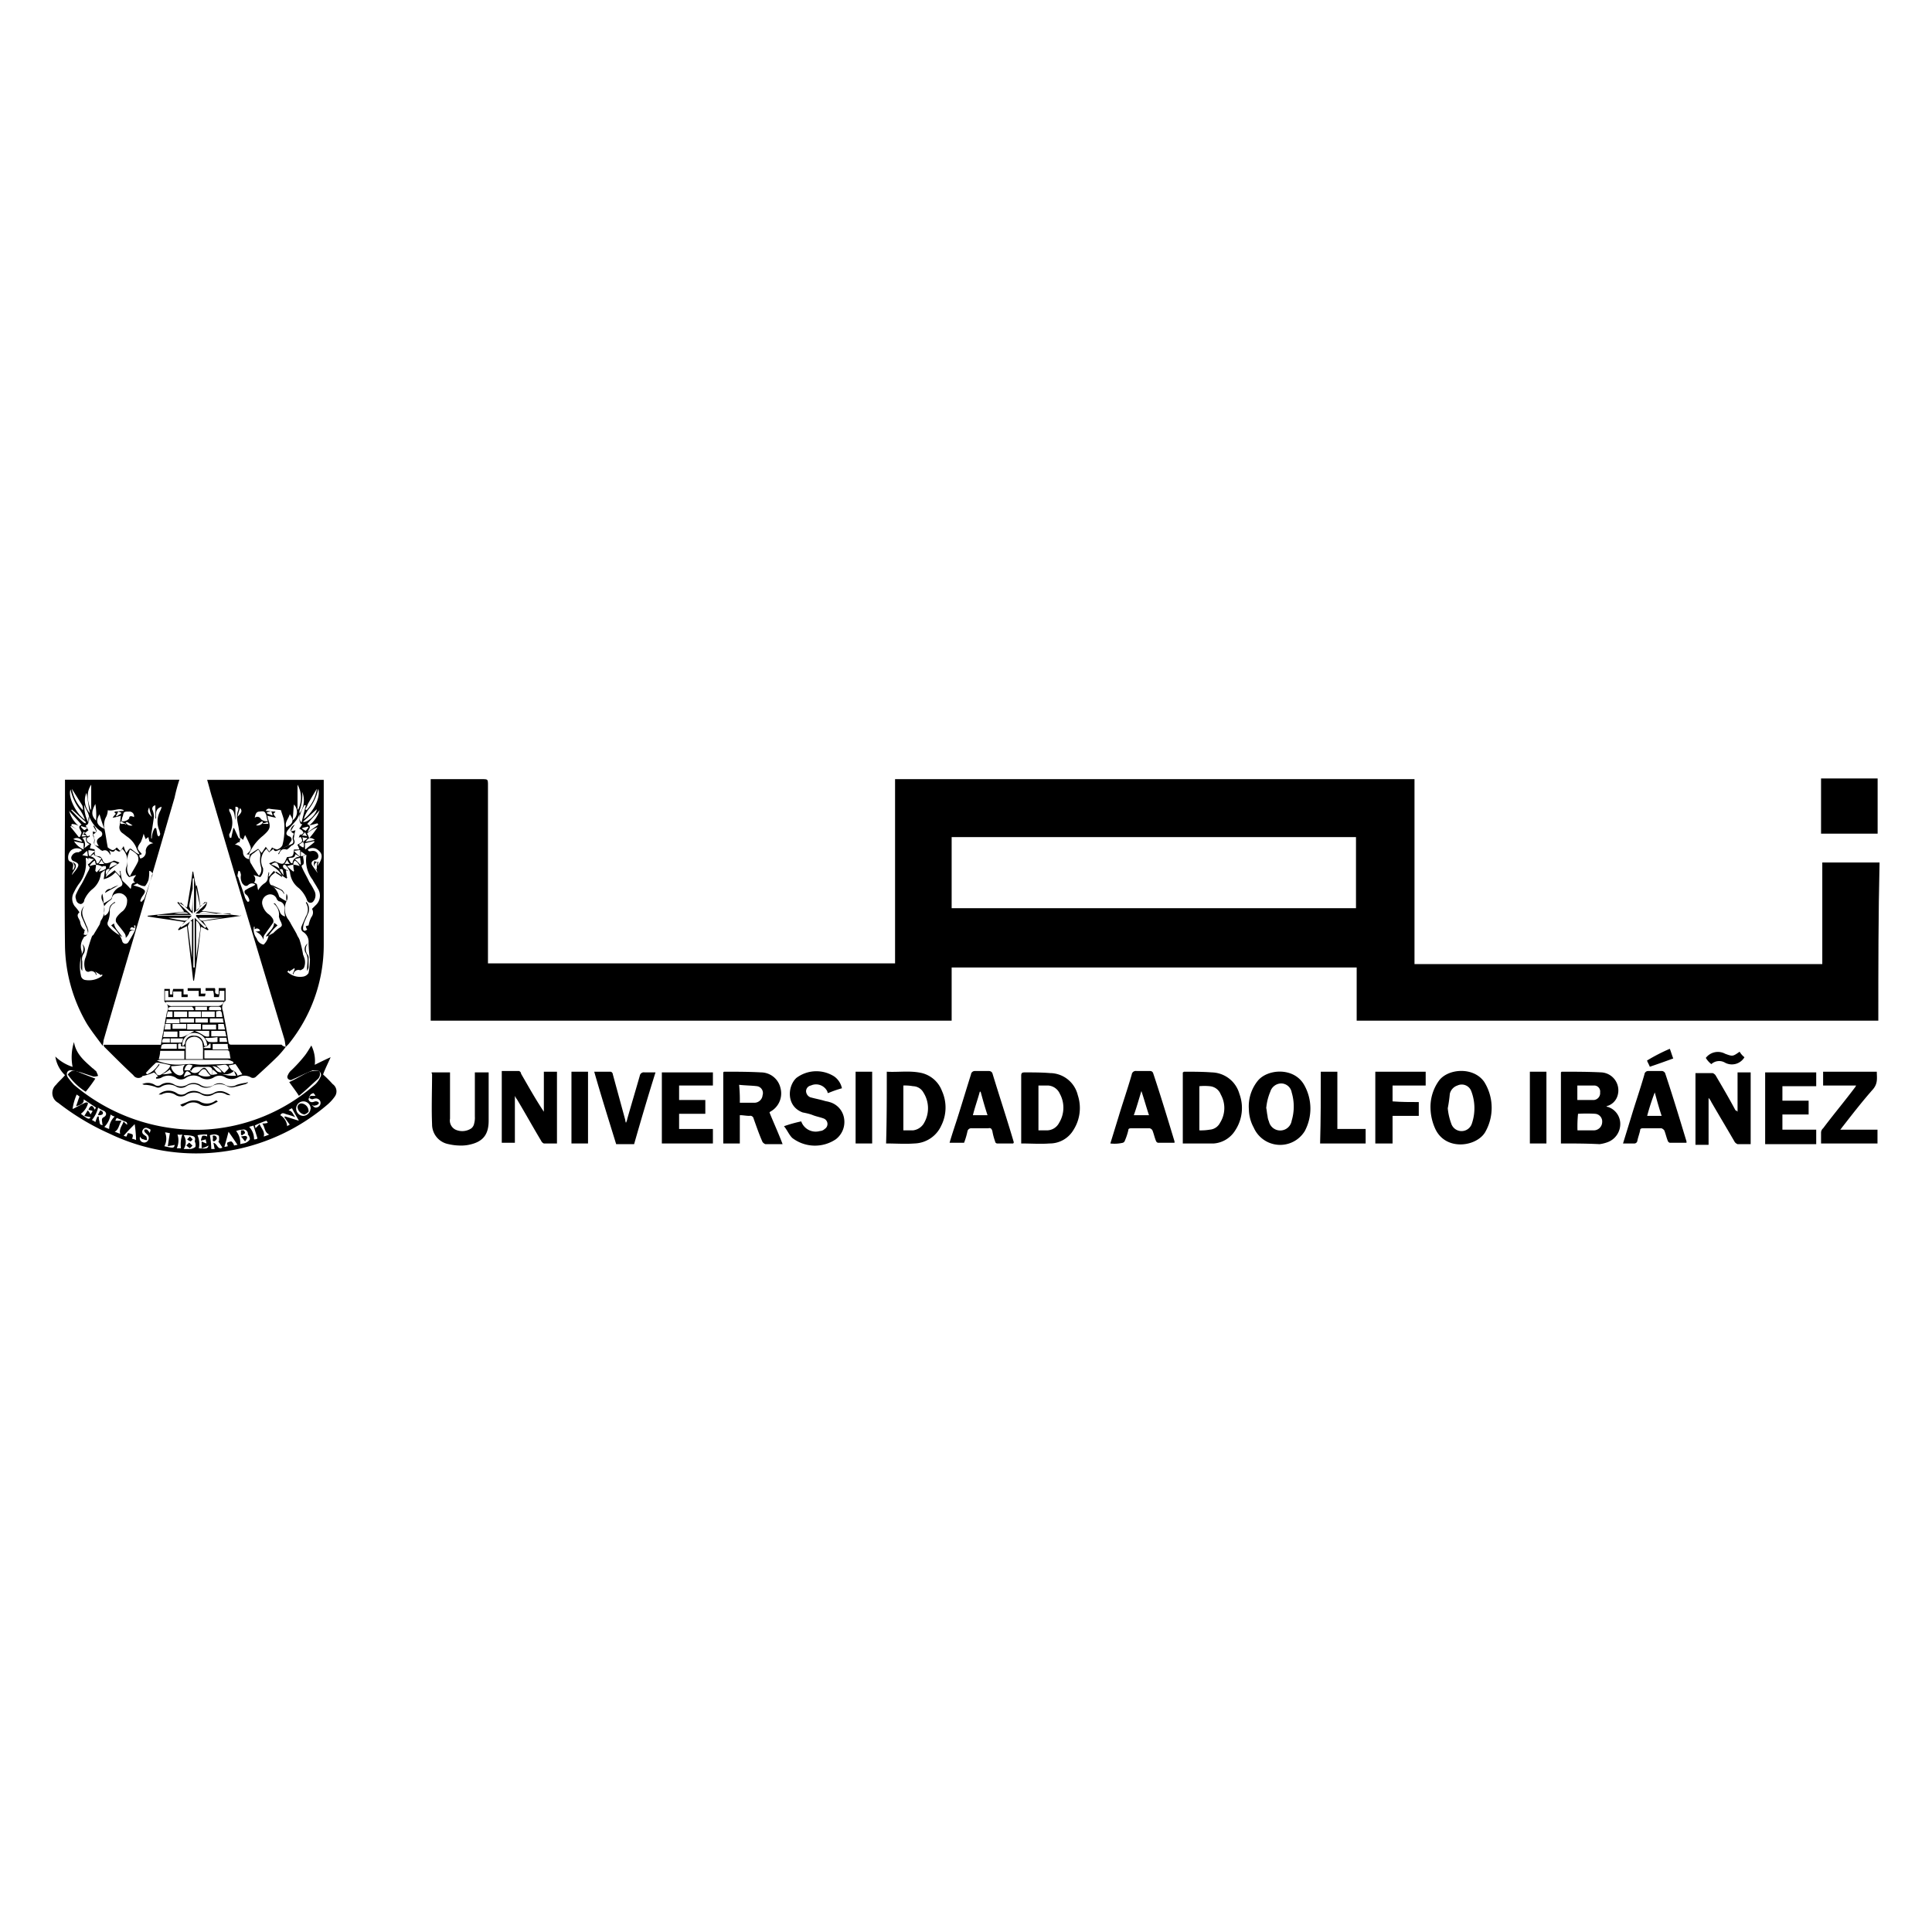 <svg xmlns="http://www.w3.org/2000/svg" width="280" height="280" viewBox="0 0 280 280"><title>logo</title><path d="M272.22,147.92h-75.6v-7.7h-58.7v7.7H62.42v-35h7.7c0.5,0,.6.1,0.6,0.6v26.1h59v-26.7H205v26.8h59.1V125h8.3C272.22,132.62,272.22,140.32,272.22,147.92Zm-134.3-16.3h58.6v-10.3h-58.6v10.3Z"/><path d="M41.42,151.72c-0.1-.4-0.1-0.7-0.2-1.1-3.5-11.6-7-23.2-10.4-34.8-0.3-.9-0.5-1.8-0.8-2.8h16.9v23.9a22.81,22.81,0,0,1-5.1,14.4l-0.4.4h0Zm2.5-29.7c-0.2.1-.4,0.3-0.6,0.4a2.09,2.09,0,0,0,.6.4,0.1,0.1,0,0,0,.1-0.1,0.88,0.88,0,0,0-.1-0.7c0.2-.2.4-0.3,0.6-0.5a0.1,0.1,0,0,0-.1-0.1,1.27,1.27,0,0,1-.6-0.1A2,2,0,0,1,43.92,122Zm-1.4,3.3a3.71,3.71,0,0,0-.9.2,6.47,6.47,0,0,0,.9.8l0.1-.1a2.77,2.77,0,0,1-.1-0.9,2.92,2.92,0,0,1,.9.2,2.19,2.19,0,0,0-.3-0.5,1.38,1.38,0,0,0-.4-0.3A0.73,0.73,0,0,0,42.52,125.32Zm3.5-.4c0.1,0,.2,0,0.2-0.1a2.54,2.54,0,0,0-.2.7c0.5-.8,1-1.6.1-2.3a1.2,1.2,0,0,0-1.5-.1c0.1,0.4.4,0.2,0.7,0.2a0.76,0.76,0,0,1,.8.6,0.53,0.53,0,0,1-.5.7q-0.75.3-.3,0.9c0.2,0.3.5,0.7,0.7,1a5.36,5.36,0,0,0-.5-1.1,0.88,0.88,0,0,1,.1-0.7c0,0.2.3,0.2,0.4,0.2-0.6.2-.5,0.7-0.1,1.1A4.48,4.48,0,0,1,46,124.92Zm-7.1,10.7h0a5.74,5.74,0,0,1,.7-0.4,5,5,0,0,1,.8-0.7c0.5-.3.5-0.4,0.3-0.9a2.61,2.61,0,0,1-.3-0.8,2,2,0,0,0-.8-1.9c0.1,0,.3,0,0.3.1a5.3,5.3,0,0,1,.6,1,1,1,0,0,0,.8.8,4.48,4.48,0,0,1-.1-1.1,0.94,0.94,0,0,0-.8-1.1,0.85,0.85,0,0,1-.3-0.3,1,1,0,0,0-1.4-.6A1.21,1.21,0,0,0,38,131a2.48,2.48,0,0,0,.8,1.4,2.34,2.34,0,0,1,.7.7,0.7,0.7,0,0,1,.1.6c-0.4.6-.8,1.1-1.2,1.7a0.76,0.76,0,0,0-.2.5v0.3A2,2,0,0,0,37,135a1.7,1.7,0,0,0,.7-0.1,0.49,0.49,0,0,0-.8-0.2v-0.4h-0.1a2.09,2.09,0,0,0,.4,1.7,1.3,1.3,0,0,0,1,.9A2.39,2.39,0,0,0,38.92,135.62Zm2.9-13.1-1.2.6c-0.4.1-.8,0.5-1-0.1-0.2.2-.4,0.3-0.6,0.5-0.2-.2-0.3-0.4-0.4-0.5a2.3,2.3,0,0,0-.5,2.8,1.57,1.57,0,0,1-.4,1.3c-0.3-.1-0.6-0.2-1-0.3a0.79,0.79,0,0,1,.1,1.1,1.47,1.47,0,0,1,.4.2c0.1,0.3.1,0.6,0.2,0.9a2.93,2.93,0,0,1,.9-1,1,1,0,0,0,.5-0.9c0-.3.1-0.5,0.1-0.7H39a1.27,1.27,0,0,1-.1.6H39c0.2-.2.4-0.5,0.7-0.8a2.65,2.65,0,0,0,.6.5c0.2,0.1.4,0.3,0.6,0.4-0.3-1.1-1.3-1.4-1.9-2,0.3-.1.5-0.2,0.8-0.3,1.4,0.6,1.3.5,1.8-.6,0.9-.1.9-0.1,1-1.1h0.8a4.87,4.87,0,0,0-.3-0.7c0.8-.4.8-0.5,0.5-1.1a0.37,0.37,0,0,0-.3.1,2.57,2.57,0,0,1,.2-0.5l0.1,0.1c0.1-.1.3-0.2,0.4-0.3a1,1,0,0,0-.4-0.5c-0.2-.1-0.3-0.1-0.1-0.3a2.19,2.19,0,0,0,.3-0.5h-0.2a1.42,1.42,0,0,1-.2-0.6V118a5.94,5.94,0,0,1-.4.8c-0.4.5-.8,0.9-1.2,1.4s-0.4.8,0.1,1a0.48,0.48,0,0,1,.3.7A2.09,2.09,0,0,0,41.82,122.52Zm-0.3,7a1.08,1.08,0,0,1,0,1.1,2.61,2.61,0,0,0,.3,2.7c0.1,0.1.1,0.2,0.2,0.3,0.3,0.6.7,1.2,1,1.8,0.1,0.3.3,0.5,0.4,0.8a16,16,0,0,1,.5,2.1c0,0.1.1,0.2,0.1,0.3a2,2,0,0,1,0,1.7,1.33,1.33,0,0,1-.5.3,0.74,0.74,0,0,0-1,.6l-0.1-.1a4.87,4.87,0,0,0,.3-0.7l-0.1-.1c-0.2.2-.5,0.3-0.7,0.5a0.31,0.31,0,0,0-.1-0.2,0.38,0.38,0,0,1-.2.2,2.68,2.68,0,0,0,2.4.7,1.16,1.16,0,0,0,.7-0.5,12.31,12.31,0,0,0,.2-2,19.42,19.42,0,0,1-.2-2.4,1.66,1.66,0,0,0-.7-1.5,0.66,0.66,0,0,1-.3-0.9c0.2-.5.4-0.9,0.6-1.4a1.82,1.82,0,0,0,0-2l0.1-.1a1.63,1.63,0,0,1,.3,1.5c-0.2.5-.4,0.9-0.6,1.4a2.92,2.92,0,0,0-.2.9c0,0.4.2,0.5,0.6,0.2a1.06,1.06,0,0,1-.2-0.5c0.1,0,.3-0.1.4-0.1a4.23,4.23,0,0,1,.4-1.2,1.06,1.06,0,0,0,.1-1.2l0.5-.5a1.87,1.87,0,0,0,.3-2.5c-0.2-.4-0.5-0.8-0.7-1.2a4.6,4.6,0,0,1-.9-3.6,0.9,0.9,0,0,0-.5.1c0,0.3.1,0.6,0.1,0.9a0.6,0.6,0,0,1-.1.4c-0.3.1-.2,0.3-0.1,0.5,0.3,0.7.7,1.3,1,2a10,10,0,0,1,.8,1.4,1.4,1.4,0,0,1-.2,1.4,0.52,0.52,0,0,1-.9-0.1,4.39,4.39,0,0,0-1.2-1.8,3.23,3.23,0,0,1-1.3-2.4c-0.2-.1-0.4-0.1-0.6-0.2,0.1,0.4.1,0.8,0.2,1.1l-0.1.1c-0.5-.3-1-0.7-1.5-1-0.2.2-.5,0.4-0.7,0.6a1,1,0,0,0-.1,1.3,2.76,2.76,0,0,1,1.2,1.6,0.35,0.35,0,0,0,.1.2,8.8,8.8,0,0,0,1,.6A4,4,0,0,1,41.52,129.52Zm-2.1-6.7a3.63,3.63,0,0,0,.7.3,1.24,1.24,0,0,0,.8-0.6,8.52,8.52,0,0,0,.3-2.3,7.57,7.57,0,0,0-.1-1.5c-0.1-.4-0.3-0.9-0.4-1.3-0.5-.1-1-0.1-1.6-0.2a0.49,0.49,0,0,0-.6.3c0.4,0,.8.1,1.4,0.1a0.75,0.75,0,0,1-.3.3,2.09,2.09,0,0,0,.4.6c-0.5-.1-0.9-0.2-1.3-0.3a0.76,0.76,0,0,1,.1.4c0.5,1.3.3,1.6-.7,2.5a6.73,6.73,0,0,0-1.4,1.5,7.62,7.62,0,0,0-.7,1.3c0.5-.3.9-0.6,1.4-0.9,0.2,0.2.3,0.4,0.5,0.6l0.6-.9c0.2,0.3.3,0.4,0.5,0.7A2.88,2.88,0,0,0,39.42,122.82Zm-1.9,4.1a1.31,1.31,0,0,0,.3-1.3,3.81,3.81,0,0,1-.1-1.5,1.21,1.21,0,0,0-.3-1c-0.2.2-.4,0.3-0.6,0.5a1.06,1.06,0,0,0-.4,1.6A16.29,16.29,0,0,0,37.52,126.92Zm-1.8-3.1a2.36,2.36,0,0,0,.5-0.5,0.66,0.66,0,0,0,.1-0.6,13,13,0,0,0-.8-1.7c-0.1.2-.2,0.5-0.3,0.7a1.38,1.38,0,0,0-.4-0.3c0,0.3-.1.5-0.1,0.7l-0.1-.1c-0.2.1-.4,0.3-0.6,0.4a1.2,1.2,0,0,1,1.2,1.1,1,1,0,0,0,.9,1,1.27,1.27,0,0,1,.1-0.6A0.9,0.9,0,0,0,35.72,123.82Zm-1.1-2.3h0.2c-0.1-.4-0.1-0.9-0.2-1.3-0.1-.9-0.5-1.8-0.1-2.8,0.1-.3,0-0.5-0.4-0.5v1.9c-0.1-.3-0.1-0.7-0.2-1a0.75,0.75,0,0,0-.7-0.6v0.3a3.43,3.43,0,0,1,0,3.4,1.09,1.09,0,0,0,.1.5h0.2c0.1-.5.2-0.9,0.3-1.4h0.1C34.12,120.42,34.32,120.92,34.62,121.52Zm2.4,6.7a0.76,0.76,0,0,0-1,0c-0.3.3-.6,0.2-0.9-0.2a1.72,1.72,0,0,1-.2-1.2,1.42,1.42,0,0,0-.2-0.6s-0.2,0-.2.1-0.1.4-.1,0.6a0.2,0.2,0,0,0,.1.2c0.3,1,.7,2,1,3a2.09,2.09,0,0,0,.4.6c0.1,0,.1-0.1.2-0.1a0.75,0.75,0,0,0-.1-0.5,1,1,0,0,0-.4-0.5c-0.3-.3-0.2-0.6.1-0.7C36.12,128.62,36.62,128.52,37,128.22Zm9.1-13.9a6.92,6.92,0,0,1-1.5,3.1,5.17,5.17,0,0,0-.6,1.3C45.42,117.72,46.52,115.52,46.12,114.32Zm-7.3,4.7a3.09,3.09,0,0,1-.2-0.8c-0.2-.6-0.3-0.7-1-0.6-0.5,0-.6.4-0.7,0.9a0.57,0.57,0,0,1,.9.2A1.21,1.21,0,0,0,38.82,119Zm6,0.6a4.59,4.59,0,0,0,1.5-2.2c-0.6.7-1.2,1.3-1.8,2,0.8,0.4.1,0.8,0.1,1.2,0.5-.4,1-0.7,1.5-1.1,0-.1-0.1-0.1-0.1-0.2C45.62,119.42,45.32,119.52,44.82,119.62Zm-1.7-5.9v3.6h0.1A3.83,3.83,0,0,0,43.12,113.72Zm2.8,0.6c-0.5.8-.9,1.5-1.3,2.2a3,3,0,0,1-.4.8,0.2,0.2,0,0,1,.2.1A5.67,5.67,0,0,0,45.92,114.32ZM42,118c-0.2.7-.8,1.2-0.5,1.9C42.52,119.32,42.62,118.92,42,118Zm0.6-1.4c-0.1.8-.1,1.6-0.2,2.3A1.51,1.51,0,0,0,42.62,116.62Zm1.7,0.1h-0.2c-0.7,1.3-.9,2.1-0.4,2.5C43.92,118.32,44.12,117.52,44.32,116.72Zm-0.5-1.9a6.35,6.35,0,0,1-.4,2.7v0.4A3.21,3.21,0,0,0,43.82,114.82Zm0.4,8.2,0.1,0.1c0.4-.4.9-0.7,1.3-1.1l-0.1-.1-1.3.3V123Zm1.7-5.7c-0.7.6-1.3,1.2-2,1.8C44.42,119.32,45.72,118.22,45.92,117.32Zm0.1,2.6h0a4.62,4.62,0,0,0-1.5.9,2.39,2.39,0,0,1,.3.7A13.28,13.28,0,0,0,46,119.92Zm-3.8,5.2h0.2a0.92,0.92,0,0,1,1-.9,2.09,2.09,0,0,0-.6-0.4c-0.1.7-.6,0.4-1,0.6A2.51,2.51,0,0,0,42.22,125.12Zm-1.7.8c-0.2-1-.6-1.1-1.2-0.6A3.38,3.38,0,0,1,40.52,125.92Zm2.2-1.4a6,6,0,0,1,.8.8,0.1,0.1,0,0,0,.1-0.1c0-.3-0.1-0.6-0.1-0.9C43.22,124.42,43,124.42,42.72,124.52Zm-0.7,1.8h0a3.51,3.51,0,0,0-.5-0.8,0.53,0.53,0,0,0-.3-0.2,0.38,0.38,0,0,0-.2.2,1,1,0,0,0,.1.3A4.38,4.38,0,0,0,42,126.32Zm1.5-3.1c-0.3,0-.6.1-0.9,0.1a6,6,0,0,0,.8.8,0.1,0.1,0,0,0,.1-0.1v-0.8Zm2.1-1.5c-0.6-.4-0.9-0.3-1.3.3C44.82,121.92,45.22,121.82,45.62,121.72Zm-11.2-3.3c0.7-.7.7-0.9,0.4-1.3A6.47,6.47,0,0,0,34.42,118.42Zm10.3,1.5-0.1-.1c-0.3.1-.5,0.1-0.8,0.2v0.1a3.21,3.21,0,0,0,.5.3C44.42,120.32,44.52,120.12,44.72,119.92Zm-5.4-2.3c-0.2,0-.4.1-0.6,0.1v0.2a6.89,6.89,0,0,1,.8.3A1.42,1.42,0,0,0,39.32,117.62Zm-2.2,2a0.89,0.89,0,0,0,1-.4c0-.1-0.1-0.1-0.1-0.2Zm7.2,4.3a4.23,4.23,0,0,0-.7-0.5v0.7a4.33,4.33,0,0,0,.5-0.1C44.22,124,44.22,123.92,44.32,123.92Zm-3.2,3c-0.1-1-.1-1-0.6-0.9Zm2.6-5.8a2.2,2.2,0,0,1,.8.1l-0.3-.6A2.36,2.36,0,0,1,43.72,121.12Zm-5.6-1.8v0.1h0.8a0.77,0.77,0,0,1-.1-0.3A1.85,1.85,0,0,1,38.12,119.32Zm3.1,5.9H42a2.09,2.09,0,0,1-.4-0.6A2.09,2.09,0,0,1,41.22,125.22Z"/><path d="M14.92,151.62c-0.8-1.1-1.6-2.1-2.3-3.2a23.08,23.08,0,0,1-3.2-11.2c-0.1-7.9,0-15.9,0-23.8V113H26a25,25,0,0,0-.7,2.6c-1,3.4-2,6.9-3,10.3-2.4,8.3-4.9,16.6-7.3,24.9,0,0.3-.1.5-0.1,0.8h0Zm-1-26.3c-0.1-.2-0.1-0.4-0.2-0.6a2.34,2.34,0,0,0-.7.7v0.1a2.92,2.92,0,0,1,.9-0.2c0,0.3-.1.6-0.1,0.9l0.2,0.2a6,6,0,0,1,.8-0.8A1.9,1.9,0,0,0,13.92,125.32Zm3.4,10.2h0a3.55,3.55,0,0,1,.4.9,0.49,0.49,0,0,0,.9.1c0.3-.5.6-1,0.9-1.6a2,2,0,0,0,.1-0.8h-0.2c0,0.1.1,0.3,0.1,0.4-0.5-.2-0.5-0.2-0.7.2,0.2,0,.4.1,0.6,0.1v0.1a0.46,0.46,0,0,0-.7.3,1.79,1.79,0,0,1-.5.7,1,1,0,0,0-.2-0.7c-0.4-.6-0.9-1.1-1.2-1.6a0.82,0.82,0,0,1,.1-0.7,3.82,3.82,0,0,1,.9-0.9,2,2,0,0,0,.6-1.4,0.91,0.91,0,0,0-.3-0.8,1.21,1.21,0,0,0-1.3-.3,0.75,0.75,0,0,0-.6.7,0.85,0.85,0,0,1-.3.3,3,3,0,0,0-.8.8,6.53,6.53,0,0,0,0,1.4,1.11,1.11,0,0,0,.7-0.9,1.42,1.42,0,0,1,.2-0.6,3.17,3.17,0,0,1,.6-0.5l0.1,0.1a1.21,1.21,0,0,0-.8,1.3,4,4,0,0,1-.3,1.5,0.61,0.61,0,0,0,.1.6,5.24,5.24,0,0,0,1.1,1A3.21,3.21,0,0,0,17.32,135.52Zm-3.3,5.7-0.1.1a0.69,0.69,0,0,0-1-.5,0.47,0.47,0,0,1-.6-0.4,2.5,2.5,0,0,1,.1-1.7,6.37,6.37,0,0,0,.2-0.7,20.16,20.16,0,0,1,.7-2.3,0.38,0.38,0,0,1,.2-0.2l0.9-1.5c0.1-.2.1-0.4,0.2-0.6a2.76,2.76,0,0,0,.2-2.9,1.16,1.16,0,0,1,0-1,6.75,6.75,0,0,1,.2,1.4,8.79,8.79,0,0,0,1-.6,0.53,0.53,0,0,0,.2-0.3,2,2,0,0,1,1.2-1.5,0.49,0.49,0,0,0,.3-0.6,3.07,3.07,0,0,0-1-1.5,3.23,3.23,0,0,1-1.7,1c0.1-.4.1-0.8,0.2-1.3a1.65,1.65,0,0,0-.6.5,3.37,3.37,0,0,1-1.3,2.3,4.18,4.18,0,0,0-1.1,1.5,0.63,0.63,0,0,1-.5.6,0.75,0.75,0,0,1-.7-0.7,0.85,0.85,0,0,1,0-.7,10.93,10.93,0,0,1,.8-1.5c0.4-.7.7-1.4,1.1-2.1a1,1,0,0,1,.1-0.3,0.94,0.94,0,0,1-.2-1.1c0-.1-0.2-0.2-0.2-0.3a0.2,0.2,0,0,0-.2.1,4.89,4.89,0,0,1-1,3.7,7.46,7.46,0,0,0-.7,1.2,1.81,1.81,0,0,0,.1,2,7.05,7.05,0,0,1,.7.9c-0.6.5,0,.9,0.1,1.4a1.69,1.69,0,0,0,.7,1.2,0.37,0.37,0,0,0-.1.3c0,0.1-.1.2-0.1,0.3,0.4,0.2.7,0,.6-0.4a2.61,2.61,0,0,0-.3-0.8c-0.2-.5-0.4-0.9-0.6-1.4a1.44,1.44,0,0,1,.4-1.5c-0.7,1,0,1.9.3,2.8a1.69,1.69,0,0,1,.2.5,0.84,0.84,0,0,1-.4,1.1,0.22,0.22,0,0,0-.2.2,2.14,2.14,0,0,0-.3,1.9,1.22,1.22,0,0,1,0,.6,5.67,5.67,0,0,0-.1,2.9,0.75,0.75,0,0,0,.6.7,3.17,3.17,0,0,0,2.5-.6v-0.2h-0.1a0.1,0.1,0,0,1-.1.1c-0.3-.2-0.5-0.3-0.8-0.5v0.1C13.82,140.82,13.92,141,14,141.22Zm-1-20a1.42,1.42,0,0,1-.4.2c-0.2.6,0.3,0.7,0.6,0.9-0.1.2-.1,0.4-0.2,0.6,0.2,0.1.5,0.1,0.7,0.2v0.2c0,0.7,0,.7.7,0.8a0.76,0.76,0,0,1,.4.4c0.2,0.6.4,0.7,1,.5a4.88,4.88,0,0,0,.7-0.3,6.89,6.89,0,0,1,.8.3c-0.7.6-1.7,1-2,2.1,0.5-.4.9-0.7,1.3-1,0.2,0.3.5,0.5,0.7,0.8a0.1,0.1,0,0,0,.1-0.1,1.27,1.27,0,0,0-.1-0.6h0.1c0.1,0.3.1,0.7,0.2,1a0.76,0.76,0,0,0,.2.5,11.41,11.41,0,0,1,1.1,1.1c0.2-.2-0.1-0.9.7-0.9-0.6-.4-0.1-0.7.1-1.1-0.4.1-.7,0.2-1,0.3a1.31,1.31,0,0,1-.4-1.5,2.47,2.47,0,0,0-.6-2.6c-0.4.5-.4,0.5-1,0.1-0.2.5-.6,0.3-0.9,0.1a1.45,1.45,0,0,1,.2.7c-0.3-.4-0.5-0.9-1.2-0.6a0.35,0.35,0,0,0-.2-0.1c-0.2-.2-0.5-0.4-0.7-0.6a0.6,0.6,0,0,1-.3-0.6,1.06,1.06,0,0,0-.1-0.8c-0.1-.2,0-0.5-0.1-0.7,0.2,0,.3.1,0.6,0.1-0.2-.4-0.4-0.7-0.5-0.9a0.1,0.1,0,0,0,.1-0.1,3.55,3.55,0,0,1,.4.9,2.74,2.74,0,0,1-.5.4c0,0.1.1,0.3,0.1,0.4s0.1,0.3.1,0.5c-0.1.6-.1,0.7,0.6,0.8-0.4-.6-0.4-0.9.2-1.3a0.49,0.49,0,0,0,0-.9,4.74,4.74,0,0,1-1.6-2.1c-0.3.4,0.2,1.1-.5,1.3a4.35,4.35,0,0,0,.4.7,8.12,8.12,0,0,1-.8.6c0.3,0.1.5,0.2,0.8,0.3C12.92,120.92,13,121.12,13,121.22Zm5.3,2.4c0.6-.9.5-0.7,1.2-0.2a1.61,1.61,0,0,0,.7.4c-0.1-.3-0.3-0.5-0.4-0.8a3.71,3.71,0,0,0-1.3-1.7c-0.3-.2-0.5-0.4-0.8-0.6a1,1,0,0,1-.4-1c0.1-.5.1-0.9,0.2-1.5a10.38,10.38,0,0,1-1.2.3,3.17,3.17,0,0,1,.5-0.6c-0.1,0-.1-0.1-0.2-0.1v-0.2c0.4,0,.8-0.1,1.3-0.1v-0.1c-0.7-.4-1.5.2-2.3,0a2.39,2.39,0,0,1-.2.9,2.49,2.49,0,0,0-.3,1.7c0.2,0.9.3,1.8,0.5,2.8,0.7,0.5.8,0.5,1.3,0l0.5,0.5a4.23,4.23,0,0,0,.5-0.7A4.18,4.18,0,0,0,18.32,123.62Zm0.5,3.4c0.4-.8.9-1.5,1.2-2.2a1.34,1.34,0,0,0-.1-0.9,3.47,3.47,0,0,0-1.1-.8l-0.3.9c-0.1.6,0,1.1-.1,1.7A1.79,1.79,0,0,0,18.82,127Zm2-6.2a8.34,8.34,0,0,1-.4,1.2c-0.7,1-.5,1,0.1,1.7v0.1c-0.4.1-.4,0.1-0.2,0.6a0.94,0.94,0,0,0,.8-1.1,1.17,1.17,0,0,1,1.1-1.1l-0.6-.3c0-.2-0.1-0.4-0.1-0.6a1.38,1.38,0,0,0-.4.3A6.89,6.89,0,0,1,20.82,120.82Zm1.6-.8h0.2c0.1,0.3.1,0.6,0.2,1a0.38,0.38,0,0,0,.2.2,0.52,0.52,0,0,0,.2-0.4,2.27,2.27,0,0,1-.1-0.4,3.29,3.29,0,0,1,.1-2.9,2,2,0,0,0,.2-0.6c-1,.3-0.8,1.1-0.8,1.7h-0.1v-1.9a0.48,0.48,0,0,0-.4.7,2.92,2.92,0,0,1,.2.9c-0.1.7-.2,1.4-0.3,2a4.87,4.87,0,0,0-.1,1.2H22A3.07,3.07,0,0,1,22.42,120Zm-2.1,10.6a0.35,0.35,0,0,1,.2.1c0.1-.2.3-0.3,0.4-0.5,0.4-1.1.7-2.1,1.1-3.2a0.52,0.52,0,0,0-.4-0.8,5.28,5.28,0,0,1-.1,1.3,2.62,2.62,0,0,1-.5.9,1.51,1.51,0,0,1-.8-0.2,0.53,0.53,0,0,1-.3-0.2l-0.6.3c0.4,0.1.7,0.2,1,.3,0.8,0.4.9,0.5,0.3,1.3A2.12,2.12,0,0,0,20.32,130.62Zm-8.5-7.3v-0.2a1.36,1.36,0,0,0-1.5.1,1.42,1.42,0,0,0-.4,1.4,0.54,0.54,0,0,0,.4.3c0.5,0.3.2,0.7,0.2,1.2a0.86,0.86,0,0,0,.3-0.6,1.69,1.69,0,0,0-.3-0.6,1.38,1.38,0,0,1,.4.3c0.3,0.6-.4,1-0.5,1.6,0.3-.4.5-0.6,0.7-0.9,0.4-.6.3-0.8-0.4-1.1a0.52,0.52,0,0,1-.3-0.8,1,1,0,0,1,1-.5A0.76,0.76,0,0,1,11.82,123.32Zm-1.6-8.9c-0.4,1,.7,3.4,2.1,4.4a6.11,6.11,0,0,0-.7-1.4A7.55,7.55,0,0,1,10.22,114.42Zm9.2,4a0.67,0.67,0,0,0-.7-0.8c-0.7,0-.8,0-0.9.6a2.35,2.35,0,0,0-.2.8,1.19,1.19,0,0,0,1.1-.4C18.72,118.22,19,118.22,19.42,118.42Zm-9,1c0,0.1-.1.1-0.1,0.2,0.5,0.4,1,.7,1.5,1.1-0.1-.5-0.7-0.9,0-1.2-0.6-.7-1.2-1.3-1.8-2a4.38,4.38,0,0,0,1.4,2.2A1.93,1.93,0,0,0,10.42,119.42Zm2.7-2.1h0.1v-3.6C12.42,114.92,12.72,116.12,13.12,117.32Zm-2.7-3a5.79,5.79,0,0,0,1.6,3.1,1.7,1.7,0,0,0-.1-0.7Zm4,3.7c-0.6,1-.4,1.6.7,2.1C14.82,119.32,14.62,118.72,14.42,118Zm-0.6-1.5c-0.6,1.1-.6,1.7.1,2.4A9.86,9.86,0,0,0,13.82,116.52Zm-1.6.1a5,5,0,0,0,.6,2.6C13.22,118.12,12.42,117.42,12.22,116.62Zm0.2,2.7v-0.2c-0.7-.6-1.3-1.2-2-1.8l-0.1.1c0.6,0.6,1.1,1.2,1.7,1.7A0.7,0.7,0,0,0,12.42,119.32Zm0.6-1.5c-0.2-1-.3-2.1-0.5-2.9A2.73,2.73,0,0,0,13,117.82Zm-0.9,4.4-1.4-.3a3.23,3.23,0,0,0,1.4,1.2v-0.9Zm-0.7-.9a0.2,0.2,0,0,0,.2-0.1c0.1-.2.1-0.3,0.2-0.5a13,13,0,0,0-1.5-1,0.1,0.1,0,0,0-.1.1Zm2.6,3.8h0.2c0.2-.2.3-0.5,0.5-0.7-0.4-.2-0.7-0.3-1.1-0.5v-0.2c-0.1.1-.3,0.2-0.5,0.4A1.06,1.06,0,0,1,14,125.12Zm-1.8-2.2c0.3-.2.5-0.4,0.8-0.6a0.71,0.71,0,0,1-.5-1c-0.3,0-.4.1-0.6,0.1A1.36,1.36,0,0,1,12.22,122.92Zm4.8,2.3c-0.7-.5-1-0.3-1.2.6Zm-2.7,1.1h0a3,3,0,0,0,1-.4,0.53,0.53,0,0,0,0-.4h-0.4A2.41,2.41,0,0,0,14.32,126.32Zm-1.5-2c0,0.3-.1.6-0.1,0.9h0.1c0.3-.2.5-0.5,0.8-0.7A2.35,2.35,0,0,1,12.82,124.32Zm1-1c-0.4,0-.7-0.1-1-0.1a2,2,0,0,0,.1.8,0.1,0.1,0,0,1,.1.1A6,6,0,0,1,13.82,123.32Zm-1.9-1.3a0.84,0.84,0,0,0-1.3-.4A9.29,9.29,0,0,0,11.92,122Zm9.7-5c-0.3.6-.2,0.8,0.4,1.4A7.37,7.37,0,0,1,21.62,117Zm-9.8,2.7-0.1.1a2.36,2.36,0,0,0,.5.5,1.4,1.4,0,0,0,.5-0.4A2,2,0,0,1,11.82,119.72Zm7.4-.1c-0.2-.1-0.3-0.2-0.5-0.3a0.76,0.76,0,0,0-.4-0.2,0.1,0.1,0,0,1-.1.1A0.86,0.86,0,0,0,19.22,119.62Zm-2.1-2a3.33,3.33,0,0,1-.3.6,0.1,0.1,0,0,0,.1.1c0.2-.2.5-0.3,0.7-0.5A1.69,1.69,0,0,0,17.12,117.62Zm-4.5,5.7c-0.3.2-.4,0.4-0.7,0.6,0.3,0.1.5,0.1,0.8,0.2A2.81,2.81,0,0,0,12.62,123.32Zm4.9-4.3a0.35,0.35,0,0,1-.1.2c0.1,0.4.6,0,.8,0.3a0.1,0.1,0,0,1,.1-0.1A3,3,0,0,1,17.52,119Zm-2.2,7.8a7,7,0,0,0,.6-0.9C15.12,125.92,15.42,126.52,15.32,126.82Zm-0.6-2.2c-0.1.2-.3,0.4-0.4,0.6h0.8A2.09,2.09,0,0,1,14.72,124.62Zm-2.9-3.4a2.2,2.2,0,0,0,.8-0.1c-0.2-.2-0.3-0.4-0.5-0.6A4.87,4.87,0,0,1,11.82,121.22Z"/><path d="M46.22,155.22a2.77,2.77,0,0,0-.9-0.1c-0.7.3-1.4,0.6-2,.9-0.4.2-.7,0.3-1.1,0.5a0.55,0.55,0,0,1-.5-0.2,0.45,0.45,0,0,1,0-.5,1.79,1.79,0,0,1,.5-0.7,20.89,20.89,0,0,0,2-2.2c0.3-.4.6-0.9,0.9-1.4a5,5,0,0,1,.5,2.8c0.8-.4,1.4-0.7,2.3-1.1-0.4.9-.8,1.7-1.1,2.5a18.48,18.48,0,0,1,1.4,1.4,1.28,1.28,0,0,1,.3,1.8,6.28,6.28,0,0,1-1.1,1.2,29.48,29.48,0,0,1-13.4,6.5,29,29,0,0,1-18.1-2.3,35.54,35.54,0,0,1-7.5-4.5,1.6,1.6,0,0,1-.3-2.6c0.4-.5.9-0.9,1.3-1.4a4.69,4.69,0,0,1-1.4-2.7,6.44,6.44,0,0,0,2.5,1.5,7.41,7.41,0,0,1,.2-3.6c0.3,1.8,1.6,2.8,2.7,3.8,0.2,0.1.3,0.3,0.5,0.4a4.87,4.87,0,0,1,.3.7,1.7,1.7,0,0,1-.7.1l-1.8-.6-1.3-.3c-0.7-.1-0.9.5-0.6,1a10.63,10.63,0,0,0,.9,1.1,27.5,27.5,0,0,0,18.8,6.5,26.3,26.3,0,0,0,16.2-6.6,3.59,3.59,0,0,0,.7-1,0.62,0.62,0,0,0-.1-0.8Zm-35.7,5.5a3.33,3.33,0,0,0,.6-0.3l1.2-.6c0.3-.1.5,0,0.4,0.2a2.81,2.81,0,0,1-1,1.4c0.9,0.7,1.2.9,1.4,0.5-0.3-.1-0.6-0.1-0.9-0.2,0.2-.3.3-0.5,0.5-0.8a2.09,2.09,0,0,1,.4.6c0.1-.2.2-0.3,0.3-0.5-0.2-.1-0.4-0.1-0.6-0.2,0.4-.9.7-0.5,0.9,0,0.1-.1.1-0.2,0.2-0.3l-1.8-1.2c0.1,0.5-.3.8-1.1,1,0.2-.5.3-0.9,0.5-1.4-0.1-.1-0.3-0.2-0.4-0.3A7.64,7.64,0,0,0,10.52,160.72Zm16.1,5.8h1a1.49,1.49,0,0,0,.7-0.3,1.18,1.18,0,0,0-.1-0.8c0.1-.4.1-0.7-0.4-0.8a4.87,4.87,0,0,0-1.2-.1A1.81,1.81,0,0,1,26.62,166.52Zm5-1.1h0.1a2.13,2.13,0,0,0,0-.8,1.08,1.08,0,0,0-.8-0.2,4.33,4.33,0,0,0-.5.1,13.55,13.55,0,0,1,.2,2h0.5c-0.1-.3-0.1-0.6-0.2-0.9,0.6,0.1.6,1.1,1.3,0.7A7,7,0,0,0,31.62,165.42Zm2.6-1.5a2.7,2.7,0,0,1,.6,1.9c0.3-.1.6-0.1,0.8-0.2a1.47,1.47,0,0,0,.6-0.5,1.08,1.08,0,0,0-.3-0.7,0.63,0.63,0,0,0-.8-0.7A2.92,2.92,0,0,0,34.22,163.92Zm-20-3.4a4.37,4.37,0,0,1-.9,1.8,2.19,2.19,0,0,1,.5.3,6.89,6.89,0,0,1,.3-0.8h0.2a1.7,1.7,0,0,0,.1.7c0,0.3.1,0.6,0.5,0.5a0.31,0.31,0,0,1-.1-0.2c0-.3-0.2-0.7.2-0.9s0.5-.6.1-0.9A3.6,3.6,0,0,1,14.22,160.52Zm29.1,1.9c-0.4-.7-0.7-1.2-1-1.8a1.46,1.46,0,0,0-.5.3c0.6,0.1.6,0.6,1,1a8.4,8.4,0,0,0-1.2-.4c-0.4-.1-0.7-0.4-1,0.1a2.06,2.06,0,0,1,1,1.6A1.42,1.42,0,0,1,42,163c-0.3-.4-0.5-0.7-0.8-1.1l0.1-.1C42,162,42.62,162.22,43.32,162.42Zm-9.4,3.6a4.33,4.33,0,0,1,.5-0.1c-0.4-.6-0.8-1.2-1.3-1.9-0.2.8-.4,1.5-0.6,2.2a4.33,4.33,0,0,0,.5-0.1,1.34,1.34,0,0,1-.1-0.5,1.42,1.42,0,0,1,.6-0.2A1,1,0,0,1,33.92,166Zm-14.4-3.1c-0.6.6-1.1,1.1-1.6,1.7,0.1,0,.3.1,0.4,0.1a4.71,4.71,0,0,0,.2-0.5,1.85,1.85,0,0,1,.7.2,0.7,0.7,0,0,1-.1.6,3.93,3.93,0,0,1,.6.2A17.85,17.85,0,0,0,19.52,162.92Zm25.5-2.2a1.05,1.05,0,1,0-1.1,1A1.1,1.1,0,0,0,45,160.72Zm-15.8,5.7v-1a4.88,4.88,0,0,0,.7.3c0-.2-0.1-0.4-0.1-0.6a6.37,6.37,0,0,1-.7.2,2,2,0,0,1,.2-0.7,0.88,0.88,0,0,1,.7.1v-0.3a6.15,6.15,0,0,0-1.4.1,3.13,3.13,0,0,1,.2,1.9c1.2,0.1,1.3,0,1.4-.4A4.18,4.18,0,0,1,29.22,166.42Zm9-1.7a6.89,6.89,0,0,0,.8-0.3c-0.7-.3-0.6-1-1-1.6a2,2,0,0,0,.8-0.1c-0.1-.1-0.1-0.2-0.2-0.3a12.2,12.2,0,0,0-1.7.7,0.76,0.76,0,0,1,.1.4l0.6-.6C37.92,163.62,38.42,164,38.22,164.72Zm-17.9,0a0.58,0.58,0,0,0,.3.8,0.63,0.63,0,0,0,.8-0.2,0.64,0.64,0,0,0-.1-0.9l-0.3-.3a0.48,0.48,0,0,1-.1-0.4,0.53,0.53,0,0,1,.4,0,2.18,2.18,0,0,1,.4.5c0-.2.1-0.3,0.1-0.5a1.42,1.42,0,0,0-.4-0.2,0.51,0.51,0,0,0-.7.2,0.48,0.48,0,0,0,.1.7c0.1,0.1.3,0.2,0.4,0.3a4.33,4.33,0,0,1,.1.5,0.75,0.75,0,0,1-.5-0.1A0.54,0.54,0,0,1,20.32,164.72Zm-1.9-1.7h0a0.48,0.48,0,0,0-.1-0.4c-0.5-.2-0.9-0.4-1.4-0.6a1.42,1.42,0,0,0-.2.4h0.9c-0.4.6-.4,1.3-1,1.6,0.3,0.1.5,0.2,0.8,0.3-0.2-.7.3-1.2,0.5-1.8A2.36,2.36,0,0,0,18.42,163Zm26.8-2.9c0.3,0.4.5,0.5,0.9,0.3a0.67,0.67,0,0,0,.3-0.8,0.68,0.68,0,0,0-.8-0.4c-0.1,0-.3.1-0.4,0.1a1.42,1.42,0,0,1-.4-0.2,0.77,0.77,0,0,1,.2-0.3h0.7a1.38,1.38,0,0,0-.3-0.4,1.47,1.47,0,0,0-.4.2,2.12,2.12,0,0,0-.3.7,0.49,0.49,0,0,0,.6.4c0.1,0,.3-0.1.4-0.1a0.6,0.6,0,0,1,.4.1c0.1,0,.1.3,0,0.3a0.76,0.76,0,0,1-.5.2C45.52,160.32,45.42,160.22,45.22,160.12Zm-21.4,6c1.3,0.3,1.4.3,1.5-.2-0.3.1-.6,0.1-1,0.2,0.1-.7.2-1.3,0.3-1.9-0.2,0-.4-0.1-0.7-0.1A2.32,2.32,0,0,1,23.82,166.12Zm-7.2-4.3a1.63,1.63,0,0,1-.6-0.3,3.1,3.1,0,0,1-.9,1.8,4.88,4.88,0,0,0,.7.3A2.44,2.44,0,0,1,16.62,161.82Zm20.7,3.2c-0.2-.7-0.4-1.3-0.6-1.9-0.2.1-.4,0.1-0.6,0.2a2.57,2.57,0,0,1,.7,1.8A0.75,0.75,0,0,0,37.32,165Zm-11.6-.6a2.77,2.77,0,0,1-.1,2h0.6a4.57,4.57,0,0,1,.2-2A1.63,1.63,0,0,1,25.72,164.42Z"/><path d="M41.42,151.72a15,15,0,0,1-1.1,1.3c-1,1-2.1,2-3.2,3a0.62,0.62,0,0,1-.8.1,1.91,1.91,0,0,0-1.8,0,1.85,1.85,0,0,1-1.9,0,1.53,1.53,0,0,0-1.6,0,1.82,1.82,0,0,1-2,0,2,2,0,0,0-2.1.1,1.2,1.2,0,0,1-1.4,0,2,2,0,0,0-2.2,0,1.7,1.7,0,0,1-.7.1v-0.2c0.1,0,.2-0.1.3-0.1a3.39,3.39,0,0,0-.6-0.6,8.8,8.8,0,0,1-1.5.5c-0.1,0-.2,0-0.2.1a0.87,0.87,0,0,1-1.3-.2c-1.4-1.3-2.7-2.6-4.1-4a0.52,0.52,0,0,1-.2-0.4h8.3c0.2-1.3.5-2.6,0.7-3.9,0.1-.3.1-0.6,0.2-0.9a1.1,1.1,0,0,0-.3-1.4c-0.1,0-.1-0.1-0.1-0.2v-1.7h0.8v0.8H25a2.2,2.2,0,0,1,.1-0.8h1.5v0.8h0.6v-0.9h1.9V144h0.7v-0.8h1.3c0.3,0.2-.3.9,0.6,0.9v-0.9h1v1.7c0,0.1,0,.2-0.1.2a1.24,1.24,0,0,0-.3,1.4c0.3,1.5.6,3,.8,4.5,0.1,0.4.2,0.4,0.5,0.4h7.2a0.86,0.86,0,0,0,.6.3h0Zm-13.9,3.4a5.74,5.74,0,0,1,.4-0.7c-0.7-.3-1-0.1-1.2.7h0.8a0.85,0.85,0,0,0,.3.3,1,1,0,0,0,1.2-.3c0.5-.5.7-0.5,1.1,0.1a2.65,2.65,0,0,0,.5.6c0.4-1,0-1.3-.8-1.2h-0.7c-0.6,0-1.1-.1-1.4.6A0.2,0.2,0,0,0,27.52,155.12ZM23.92,145h8.6v-1.4h-0.7a2.77,2.77,0,0,1-.1.9H31a2.77,2.77,0,0,0-.1-0.9h-1.1a2.2,2.2,0,0,1-.1.8h-0.9v-0.8h-1.6v0.9h-0.9v-0.8h-1.2v0.8h-0.7v-0.9h-0.5V145Zm5.5,8.5v-1a6.15,6.15,0,0,0-.1-1.4,1.23,1.23,0,0,0-1.5-.8,1.1,1.1,0,0,0-.9,1.1v2.1h2.5Zm4.4,0.6v-0.2a2.61,2.61,0,0,0-.8-0.3h-9.8c-0.2,0-.3.1-0.5,0.1a8,8,0,0,0,3,.6c0.7,0,1.3-.1,2-0.1,0.5,0,.9.1,1.4,0.1,1.4,0,2.9-.1,4.3-0.1A2.27,2.27,0,0,0,33.82,154.12Zm-9.8-8.9a0.89,0.89,0,0,0,1,.6h6.5a0.87,0.87,0,0,0,.9-0.6H24Zm5.6,7v1.2h3.8c-0.1-.3-0.1-0.7-0.2-1a0.34,0.34,0,0,0-.3-0.2h-3.3Zm-6.6,1.3h3.7v-1.2h-3.5A5,5,0,0,1,23,153.52Zm-1.9,2,0.2,0.2a3.53,3.53,0,0,0,1.7-1.5l0.1,0.1c-0.2.3-.5,0.6-0.7,0.9,0.1,0.2.2,0.3,0.3,0.5a0.48,0.48,0,0,0,.5.1,4.44,4.44,0,0,0,1.1-.8,2.09,2.09,0,0,0,.4-0.6c-0.7-.2-1.3-0.3-1.8-0.4h-0.3A21.21,21.21,0,0,0,21.12,155.52Zm3.7-1c-0.1.6,0.9,1.6,1.5,1.3a0.54,0.54,0,0,0,.3-0.4,0.94,0.94,0,0,1,.2-1.1A15,15,0,0,1,24.82,154.52Zm1.6-3,0.1,0.1a1.38,1.38,0,0,0,.3-0.4,1.16,1.16,0,0,1,1.3-1.1c0.8,0,1.3.4,1.5,1.5a0.6,0.6,0,0,0,.4-0.1,1.89,1.89,0,0,0-2-1.8A1.76,1.76,0,0,0,26.42,151.52Zm6.2-2.1h-2v0.8h2.2C32.72,150,32.72,149.72,32.62,149.42Zm-9,.9h2.1v-0.8h-2A2.49,2.49,0,0,1,23.62,150.32Zm9.4,1h-2.2v0.8h2.3A2.2,2.2,0,0,1,33,151.32Zm-9.7.7h2.3v-0.7h-1.4C23.42,151.32,23.42,151.32,23.32,152Zm5.9-5.4v0.8h1.9v-0.8h-1.9Zm-2.1,0h-1.9v0.8h1.9v-0.8Zm2.2,2.6h2v-0.7h-2v0.7Zm-2.2-.8v0.8h2v-0.8h-2Zm-0.1,0H25v0.7h2v-0.7Zm0.3-1h1.8v-0.8h-1.8v0.8Zm5.8,7a2.1,2.1,0,0,0,.5.7,1.09,1.09,0,0,1,.8.8,6.37,6.37,0,0,1,.7-0.2c-0.4-.6-0.7-1.1-1-1.5C33.72,154.32,33.52,154.32,33.12,154.42Zm-1.8,0c0.5,0.4.8,0.8,1.2,1.1l0.4-.4c0.1-.1.3-0.3,0.2-0.4a0.66,0.66,0,0,0-.5-0.4C32.22,154.32,31.82,154.42,31.32,154.42Zm-3.2-5H26v0.9a1.48,1.48,0,0,0,.7-0.1A10,10,0,0,0,28.12,149.42Zm4.2-1.8h-1.9v0.6h2A1.27,1.27,0,0,1,32.32,147.62Zm-4.2,0h-2v0.6h2v-0.6Zm2.4,8.3a3.74,3.74,0,0,1-.6-0.7,0.42,0.42,0,0,0-.7-0.1,2.65,2.65,0,0,0-.5.6A2.25,2.25,0,0,0,30.52,155.92Zm-2.3-6.5a6.66,6.66,0,0,1,1.2.6,1,1,0,0,0,.9.2v-0.8h-2.1Zm-2.2-1.7h-1.9a1.27,1.27,0,0,1-.1.6h2v-0.6Zm0.3,3.4a1.42,1.42,0,0,0,.2-0.6h-1.8v0.6h1.6Zm3.4-.7a1.65,1.65,0,0,0,.5.6,5.65,5.65,0,0,0,1.3,0v-0.7A9.18,9.18,0,0,1,29.72,150.42Zm-1.4-2.2h1.8v-0.6h-1.8v0.6Zm-0.3-1.8,0.1-.1a1.38,1.38,0,0,0-.3-0.4h-1.6v0.5H28Zm0.3,0H30v-0.5h-1.7v0.5Zm3.7,0c0.1-.4-0.1-0.5-0.4-0.5h-0.9c-0.4,0-.5.1-0.4,0.5H32Zm-7.6,0h1.8v-0.5h-1.3C24.42,145.92,24.32,146.12,24.42,146.42Zm6.9,1h0.9c-0.1-.9-0.1-1-0.9-0.8v0.8Zm1.3,1.8c-0.1-.3-0.1-0.5-0.2-0.8h-0.8v0.8h1Zm-8.5-1.8H25v-0.8h-0.7C24.22,146.92,24.22,147.12,24.12,147.42Zm8.7,3h-1V151h1.1C32.92,150.82,32.82,150.62,32.82,150.42Zm-9-1.2h0.9v-0.8h-0.8A2.2,2.2,0,0,1,23.82,149.22Zm-0.3,1.9h1.1v-0.6h-0.9A0.56,0.56,0,0,0,23.52,151.12Zm10.4,4.1a1.91,1.91,0,0,1-1.9.4,5.34,5.34,0,0,0,2.2.3A4.87,4.87,0,0,1,33.92,155.22Zm-8.1-3.2h1c0.1-.6-0.4-0.2-0.6-0.4,0.1-.4-0.1-0.4-0.4-0.3V152Zm4.9,2.5c0.5,0.3.6,1,1.4,0.9A1.51,1.51,0,0,0,30.72,154.52Zm-0.2-3.2-0.1-.1a1.51,1.51,0,0,1-.4.4,1.69,1.69,0,0,0-.5.2,0.1,0.1,0,0,0,.1.1h0.9v-0.6Zm-3.9,4.8a4.87,4.87,0,0,1,1.1-.4C27.12,155,26.92,155.12,26.62,156.12Zm-1.7-.6a2.19,2.19,0,0,1-.3-0.5,6.73,6.73,0,0,1-1.1.7A5.9,5.9,0,0,0,24.92,155.52Zm6.6,0.1a4.35,4.35,0,0,0-.7-0.6c0,0.3-.1.5-0.1,0.8C31,155.72,31.32,155.72,31.52,155.62Z"/><path d="M263.92,120.82v-8h8.2v8h-8.2Z"/><path d="M226.22,165.72v-10.3l0.1-.1c1.9,0,3.9,0,5.8.1a2.61,2.61,0,0,1,2.3,3.4,2.21,2.21,0,0,1-1.6,1.5,0.2,0.2,0,0,0,.2.1,2.58,2.58,0,0,1,1.8,2.5,2.8,2.8,0,0,1-1.8,2.6,5.27,5.27,0,0,1-1.2.3C229.92,165.72,228.12,165.72,226.22,165.72Zm2.4-1.9H231a1.22,1.22,0,0,0,1.2-1.2,1.11,1.11,0,0,0-1-1.2,20.85,20.85,0,0,0-2.5,0A18.48,18.48,0,0,0,228.62,163.82Zm0-4.4H231a1,1,0,0,0,.9-1.1,0.87,0.87,0,0,0-.9-1h-2.4v2.1Z"/><path d="M107.22,161.62v4.1h-2.4v-10.3l0.1-.1c1.8,0,3.6,0,5.4.1a2.91,2.91,0,0,1,2.8,2.3,3,3,0,0,1-1.5,3.4l-0.1.1c0.6,1.5,1.3,3,1.9,4.6h-2.5a1,1,0,0,1-.4-0.3c-0.5-1.1-.9-2.3-1.3-3.4a0.49,0.49,0,0,0-.6-0.4C108.12,161.72,107.72,161.62,107.22,161.62Zm0-1.8h2.1a1.2,1.2,0,0,0,1.2-1.1,1,1,0,0,0-.8-1.3c-0.8-.1-1.7-0.1-2.6-0.2A22.6,22.6,0,0,1,107.22,159.82Z"/><path d="M78.82,161.12v-5.8h1.9v10.4h-1.9a0.76,0.76,0,0,1-.4-0.4c-1.2-2-2.3-4-3.5-6a2.19,2.19,0,0,1-.3-0.5v6.8h-1.9v-10.4h2.5a0.45,0.45,0,0,1,.3.4c1.1,1.9,2.1,3.7,3.3,5.5h0Z"/><path d="M171.42,165.72v-10.3c0.1,0,.1-0.1.2-0.1,1.3,0,2.7,0,4,.1a4.26,4.26,0,0,1,4,3.1,5.89,5.89,0,0,1-.6,5.3,4,4,0,0,1-3.1,1.9h-4.5Zm2.4-1.9a7.57,7.57,0,0,0,1.5-.1,1.82,1.82,0,0,0,1.5-1,4,4,0,0,0,.1-4.1,1.86,1.86,0,0,0-1.6-1.2,7.52,7.52,0,0,0-1.5,0v6.4Z"/><path d="M251.82,161.12v-5.7h1.9v10.4h-1.9a1,1,0,0,1-.4-0.3c-1.1-1.9-2.3-3.9-3.4-5.8a2.09,2.09,0,0,0-.4-0.6v6.8h-1.9v-10.4h2.5a1,1,0,0,1,.4.3c1,1.7,2,3.4,2.9,5.1a0.53,0.53,0,0,1,.3.2h0Z"/><path d="M128.52,155.32c1.7,0.1,3.4-.2,5.1.2a4.19,4.19,0,0,1,2.9,2.6,5.83,5.83,0,0,1-.1,5,4.4,4.4,0,0,1-3.9,2.6c-1.3.1-2.7,0-4.1,0C128.52,162.32,128.52,158.82,128.52,155.32Zm2.4,2v6.5h1.4a2.14,2.14,0,0,0,1.5-.9,4.26,4.26,0,0,0,0-4.6,1.76,1.76,0,0,0-1.5-.9A6.6,6.6,0,0,0,130.92,157.32Z"/><path d="M148,165.72v-9.8c0-.4.1-0.5,0.5-0.5,1.2,0,2.5,0,3.7.1a4.17,4.17,0,0,1,4,3.2,5.91,5.91,0,0,1-.6,5,4,4,0,0,1-3.5,2C150.82,165.82,149.42,165.72,148,165.72Zm2.5-8.4v6.5h1.2a2,2,0,0,0,1.8-1.1,4.2,4.2,0,0,0,.1-4.2,2,2,0,0,0-1.7-1.2h-1.4Z"/><path d="M207.32,160.62a6.48,6.48,0,0,1,1.3-4.1c1.4-1.7,5-1.9,6.5.3a7.09,7.09,0,0,1,.1,7.3c-1.3,2.1-5.7,2.7-7.2-.5A7.56,7.56,0,0,1,207.32,160.62Zm2.5,0a8.73,8.73,0,0,0,.5,2.2,1.57,1.57,0,0,0,3,0,6.9,6.9,0,0,0-.1-4.7,1.47,1.47,0,0,0-2-.8,1.67,1.67,0,0,0-1.1,1.2A21.1,21.1,0,0,1,209.82,160.62Z"/><path d="M181,160.82a5.89,5.89,0,0,1,1.3-4.2c1.4-1.7,5.2-2,6.7.6a6.94,6.94,0,0,1,.1,6.7,4.18,4.18,0,0,1-7.4-.5A5.65,5.65,0,0,1,181,160.82Zm2.5-.3h0c0.1,0.4.1,0.8,0.2,1.2a2.35,2.35,0,0,0,.2.8,1.68,1.68,0,0,0,3.3-.1,7.15,7.15,0,0,0,0-4.1,1.56,1.56,0,0,0-1.5-1.3,1.68,1.68,0,0,0-1.6,1.2A7.84,7.84,0,0,0,183.52,160.52Z"/><path d="M255.82,155.42h7.4v2h-4.9v2.1h3.8v2h-3.8v2.2h4.9v2.1h-7.4v-10.4Z"/><path d="M116.12,162.52a2.22,2.22,0,0,0,2.7,1.4,1.08,1.08,0,0,0,.7-0.3,0.85,0.85,0,0,0-.1-1.5c-0.5-.2-1.1-0.3-1.6-0.5s-1-.3-1.5-0.4c-2.4-.9-2.2-3.8-0.9-5a4.81,4.81,0,0,1,5.5-.2,2.83,2.83,0,0,1,1.1,1.7,15.87,15.87,0,0,0-2,.7,0.2,0.2,0,0,1-.1-0.2,1.81,1.81,0,0,0-2.4-.9,0.86,0.86,0,0,0-.7.8,1,1,0,0,0,.6.9c0.7,0.2,1.3.3,2,.5,0.3,0.1.5,0.1,0.8,0.2a2.91,2.91,0,0,1,2.1,2.3,3.15,3.15,0,0,1-1.2,3.1,5.41,5.41,0,0,1-6.3-.2c-0.5-.5-0.7-1.1-1.2-1.7A19.94,19.94,0,0,1,116.12,162.52Z"/><path d="M103.32,157.32h-4.9v2.1h3.8v2h-3.8v2.2h4.9v2.1h-7.4v-10.3h7.4v1.9Z"/><path d="M62.62,155.42h2.6v6.7a1.48,1.48,0,0,0,.8,1.6,2.36,2.36,0,0,0,2.3-.2,1.18,1.18,0,0,0,.4-0.7,3.08,3.08,0,0,0,.1-1v-6.4h2v7c0,2.1-.9,3.1-2.9,3.5a5.7,5.7,0,0,1-1.3.1,7.77,7.77,0,0,1-1.6-.2,2.91,2.91,0,0,1-2.4-2.9c-0.1-2.4,0-4.9,0-7.3C62.52,155.52,62.52,155.42,62.62,155.42Z"/><path d="M160.92,165.72l1.2-3.9c0.6-2,1.3-4,1.9-6.1a0.59,0.59,0,0,1,.7-0.5h2a0.45,0.45,0,0,1,.4.3c1.1,3.3,2.1,6.6,3.1,9.9v0.2h-2.4a0.45,0.45,0,0,1-.3-0.3c-0.2-.5-0.3-1-0.5-1.5a0.62,0.62,0,0,0-.4-0.3h-2.7c-0.3,0-.4.1-0.4,0.3a8.8,8.8,0,0,1-.5,1.5,0.45,0.45,0,0,1-.3.3A5.15,5.15,0,0,1,160.92,165.72Zm5.6-4.1c-0.4-1.2-.7-2.3-1.1-3.5-0.4,1.3-.7,2.4-1.1,3.5h2.2Z"/><path d="M146.82,165.72h-2.3a0.32,0.32,0,0,1-.3-0.3,8.33,8.33,0,0,1-.4-1.5c-0.1-.3-0.2-0.5-0.6-0.4h-2.4a0.55,0.55,0,0,0-.6.4,10.93,10.93,0,0,1-.5,1.7h-2.1c0.4-1.4.9-2.8,1.3-4.1,0.6-1.9,1.2-3.9,1.8-5.8a0.56,0.56,0,0,1,.6-0.5h2a0.55,0.55,0,0,1,.5.3c1,3.3,2.1,6.6,3.1,10A0.2,0.2,0,0,1,146.82,165.72Zm-3.7-4.1c-0.4-1.2-.7-2.3-1-3.4H142c-0.3,1.1-.7,2.2-1,3.4h2.1Z"/><path d="M235.22,165.72l1.2-3.9c0.6-2,1.3-4,1.9-6.1a0.55,0.55,0,0,1,.6-0.5h2a0.62,0.62,0,0,1,.4.3c1.1,3.3,2.1,6.6,3.1,9.9v0.2H242a0.45,0.45,0,0,1-.3-0.3c-0.2-.5-0.3-1-0.5-1.5a1,1,0,0,0-.4-0.3h-2.7c-0.3,0-.4.1-0.4,0.3-0.1.5-.3,1-0.4,1.5a0.45,0.45,0,0,1-.5.4h-1.6Zm4.6-7.4h0a33.82,33.82,0,0,0-1.1,3.4h2.1C240.42,160.52,240.12,159.42,239.82,158.32Z"/><path d="M263.92,165.72v-1.6a0.86,0.86,0,0,1,.3-0.6c1.5-2,3.1-3.9,4.6-5.9,0.1-.1.1-0.2,0.2-0.3h-4.8v-2H272c0,0.9.2,1.7-.6,2.6-1.5,1.7-2.9,3.5-4.3,5.3-0.1.1-.2,0.3-0.4,0.5h5.4v2h-8.2Z"/><path d="M205.62,159.72v2h-3.8v4h-2.5v-10.4h7.3v2h-4.8v2.3C203.12,159.72,204.32,159.72,205.62,159.72Z"/><path d="M86.12,155.32h2.4a0.45,0.45,0,0,1,.3.4l1.8,6.6a1,1,0,0,0,.1.4,2.07,2.07,0,0,0,.2-0.6c0.6-2.1,1.2-4.1,1.8-6.2a0.59,0.59,0,0,1,.7-0.5H95c-1.1,3.5-2.1,6.9-3.1,10.4h-2.6C88.22,162.32,87.12,158.82,86.12,155.32Z"/><path d="M191.42,155.32h2.4v8.3h4.1v2.1h-6.6C191.42,162.32,191.42,158.82,191.42,155.32Z"/><path d="M224.12,165.72h-2.4v-10.4h2.4v10.4Z"/><path d="M126.42,165.72H124v-10.4h2.4v10.4Z"/><path d="M82.82,155.32h2.4v10.4h-2.4v-10.4Z"/><path d="M34.92,132.72c-1.8.3-3.7,0.5-5.5,0.8,0.3,0.4.5,0.8,0.8,1.2l-0.1.1a9.29,9.29,0,0,0-1-.5c-0.3,2.6-.6,5.2-1,7.8H28c-0.3-2.6-.6-5.2-0.9-7.9l-1.2.6-0.1-.1c0.3-.4.6-0.7,0.9-1.1-1.8-.3-3.5-0.5-5.3-0.8v-0.1l5.3-.6a11.32,11.32,0,0,0-1-1.3l0.1-.1a14.8,14.8,0,0,0,1.3.8c0.3-1.7.6-3.5,0.8-5.2H28c0.3,1.7.6,3.3,1,5a8.8,8.8,0,0,1,1-.6,1.56,1.56,0,0,1-.8,1.3c1.9,0.2,3.8.5,5.6,0.7C34.92,132.62,34.92,132.72,34.92,132.72Zm-6.9.4v7.1h0.2V133a21.1,21.1,0,0,0,1.5,1.5l0.2-.2-1.5-1.5v-0.2h5v-0.2h-5.1c0.4-.3.6-0.6,0.9-0.8l0.7-.7-0.2-.2-1.6,1.6v-5h-0.2v5.1c-0.7-.6-1.2-1.1-1.7-1.6L26,131c0.5,0.5,1.1,1,1.7,1.6h-4.9v0.1h5c-0.6.6-1.2,1.1-1.7,1.6,0.2,0.1.2,0.1,0.3,0A6.1,6.1,0,0,0,28,133.12Zm0.4,0.3v5.5l0.6-4.2A1.37,1.37,0,0,0,28.42,133.42Zm-0.6,5.4h0v-5.3a0.2,0.2,0,0,1-.2-0.1,5.9,5.9,0,0,0-.4.8C27.42,135.82,27.62,137.32,27.82,138.82Zm0.6-6.9a0.1,0.1,0,0,1,.1.1,1.77,1.77,0,0,0,.5-0.8,29.31,29.31,0,0,0-.5-2.9h-0.1v3.6Zm-0.5-3.1h0a22.11,22.11,0,0,0-.5,2.5,3.63,3.63,0,0,0,.3.7,0.1,0.1,0,0,0,.1-0.1C27.92,130.92,27.92,129.92,27.92,128.82Zm0.9,4.2a0.63,0.63,0,0,0,.8.4,25.12,25.12,0,0,1,2.7-.4h-3.5Zm-4.4,0h0a17,17,0,0,0,2.2.4,0.57,0.57,0,0,0,.7-0.4h-2.9Zm4.5-.7v0.1h2.6l-2-.3A1.42,1.42,0,0,0,28.92,132.32Zm-3.7.1h2.1Q26.87,132,25.22,132.42Z"/><path d="M46.22,155.22l0.1,0.1a1,1,0,0,1-.3,1.1c-0.9.8-1.7,1.6-2.7,2.4-0.5-.8-1-1.4-1.4-2,0.9-.4,1.7-0.9,2.5-1.3A2.89,2.89,0,0,1,46.22,155.22Z"/><path d="M247.22,153.32a2.2,2.2,0,0,1,2.8-.6c1.1,0.4,1.1.4,2.1-.3a2.7,2.7,0,0,0,.7.8,2.11,2.11,0,0,1-2.8.8,1.67,1.67,0,0,0-2,.2A3.24,3.24,0,0,1,247.22,153.32Z"/><path d="M13.82,156.32a23.07,23.07,0,0,1-1.4,1.9,8.88,8.88,0,0,1-2.6-2.5c0.5-.6.8-0.7,1.7-0.3C12.22,155.72,13,156,13.82,156.32Z"/><path d="M242,152c0.2,0.5.3,0.9,0.5,1.4-1.1.4-2.2,0.8-3.4,1.2-0.1-.3-0.3-0.6-0.4-0.9A25.86,25.86,0,0,1,242,152Z"/><path d="M35.92,156.92c-0.1.1-.2,0.1-0.3,0.2-0.5.1-1.1,0.3-1.6,0.4a1.38,1.38,0,0,1-1.1-.1,2.16,2.16,0,0,0-2.2,0,1.72,1.72,0,0,1-1.7,0,1.81,1.81,0,0,0-2,0,1.41,1.41,0,0,1-1.4.1,2.13,2.13,0,0,0-2.3,0,0.76,0.76,0,0,1-.8,0,5.77,5.77,0,0,0-1.4-.3,0.9,0.9,0,0,1-.5-0.1,1.9,1.9,0,0,1,1.8.1,0.75,0.75,0,0,0,.9,0,1.81,1.81,0,0,1,2,0,1.91,1.91,0,0,0,1.8,0,1.85,1.85,0,0,1,1.9,0,1.81,1.81,0,0,0,2,0,1.53,1.53,0,0,1,1.6,0,1.72,1.72,0,0,0,1.7,0,7,7,0,0,1,1.4-.3C35.82,156.82,35.92,156.82,35.92,156.92Z"/><path d="M23,158.62a2.12,2.12,0,0,1,2.6-.2,1.2,1.2,0,0,0,1.4,0,2,2,0,0,1,2-.1,2,2,0,0,0,2.1,0,1.8,1.8,0,0,1,1.6,0,2.51,2.51,0,0,1,.7.4,1.27,1.27,0,0,1-.6-0.1,1.85,1.85,0,0,0-1.9,0,1.72,1.72,0,0,1-1.7,0,2.13,2.13,0,0,0-2.3.1,1.4,1.4,0,0,1-1.4,0,2,2,0,0,0-2.1-.1H23Z"/><path d="M31.62,159.62c-0.9.5-1.7,1-2.7,0.4a1.83,1.83,0,0,0-2,.1c-0.5.3-.5,0.3-0.8,0,0.4-.2.8-0.3,1.2-0.5a2.21,2.21,0,0,1,1.6,0,2,2,0,0,0,2.3-.1,0.2,0.2,0,0,0,.2-0.1A0.16,0.16,0,0,0,31.62,159.62Z"/><path d="M41.82,122.52c0.4-.2.9-0.2,0.6-0.9a1.2,1.2,0,0,1,.2-0.8,1.08,1.08,0,0,1-.5-0.4,1,1,0,0,1,.6-0.9,8.79,8.79,0,0,0-.6,1c0.3-.1.4-0.1,0.7-0.2a4.4,4.4,0,0,0-.2,1,0.55,0.55,0,0,0,0,.4,0.55,0.55,0,0,1-.3.8c-0.2.1-.4,0.4-0.6,0.5a0.2,0.2,0,0,1-.2.1c-0.7-.2-0.9.2-1.1,0.7l-0.1-.1a4.35,4.35,0,0,0,.4-0.7A9.75,9.75,0,0,0,41.82,122.52Z"/><path d="M38.92,135.62a2.27,2.27,0,0,1-.4.1c0.4-.7,1.2-1.1,1.2-2,0.1,0.1.3,0.2,0.5,0.4a6.39,6.39,0,0,0-1.3,1.5h0Z"/><path d="M17.32,135.52a5.55,5.55,0,0,0-.6-0.8l-0.6-.6c0.1-.1.3-0.2,0.4-0.3,0.1,0.8.8,1.3,1.2,2a4,4,0,0,1-.4-0.3h0Z"/><path d="M44.52,140.72c-0.1-.9.3-1.8-0.2-2.6a1,1,0,0,1,.3-1.4,1.35,1.35,0,0,0,0,1.7,0.75,0.75,0,0,1,.1.5v1.3A1.69,1.69,0,0,1,44.52,140.72Z"/><path d="M41.12,129.52c-0.3-.8-1.3-0.6-1.8-1.3,0.6,0.3,1.1.5,1.6,0.8a2.19,2.19,0,0,1,.3.5h-0.1Z"/><path d="M11.92,136.82a1.08,1.08,0,0,1,.2,1.4,1.39,1.39,0,0,0-.2,1.1v1.4a1.06,1.06,0,0,1-.2-0.5v-1.3a1.27,1.27,0,0,1,.1-0.6A1.37,1.37,0,0,0,11.92,136.82Z"/><path d="M17.12,128.32c-0.6.4-1.3,0.7-1.9,1.1a0.78,0.78,0,0,1,.8-0.6,3.7,3.7,0,0,1,1.1-.5C17,128.22,17,128.32,17.12,128.32Z"/><path d="M27,166l0.4-.4c0.2,0.1.3,0.3,0.5,0.4a1.51,1.51,0,0,1-.4.4A3.91,3.91,0,0,1,27,166Z"/><path d="M27.12,165.12l0.4-.4,0.4,0.4a0.85,0.85,0,0,1-.3.3A1.33,1.33,0,0,1,27.12,165.12Z"/><path d="M30.82,164.62a0.41,0.41,0,0,1,.6.4,0.76,0.76,0,0,1-.4.4c-0.1,0-.1-0.1-0.2-0.1A1.63,1.63,0,0,0,30.82,164.62Z"/><path d="M34.92,164.72c0.5-.1.9-0.2,0.9,0.2a3.21,3.21,0,0,1-.3.5C35.32,165.22,35.22,165,34.92,164.72Z"/><path d="M34.92,164.42v-0.6h0.4a0.76,0.76,0,0,1,.2.4c-0.1.1-.3,0.2-0.4,0.3A0.2,0.2,0,0,1,34.92,164.42Z"/><path d="M14.22,161.52l0.3-.6c0.4,0.1.5,0.4,0.3,0.6a1.08,1.08,0,0,1-.6.1C14.32,161.62,14.22,161.62,14.22,161.52Z"/><path d="M44.72,161.12a1.54,1.54,0,0,1-.6.4,1.18,1.18,0,0,1-1-1.1,0.56,0.56,0,0,1,.6-0.5A1.13,1.13,0,0,1,44.72,161.12Z"/></svg>